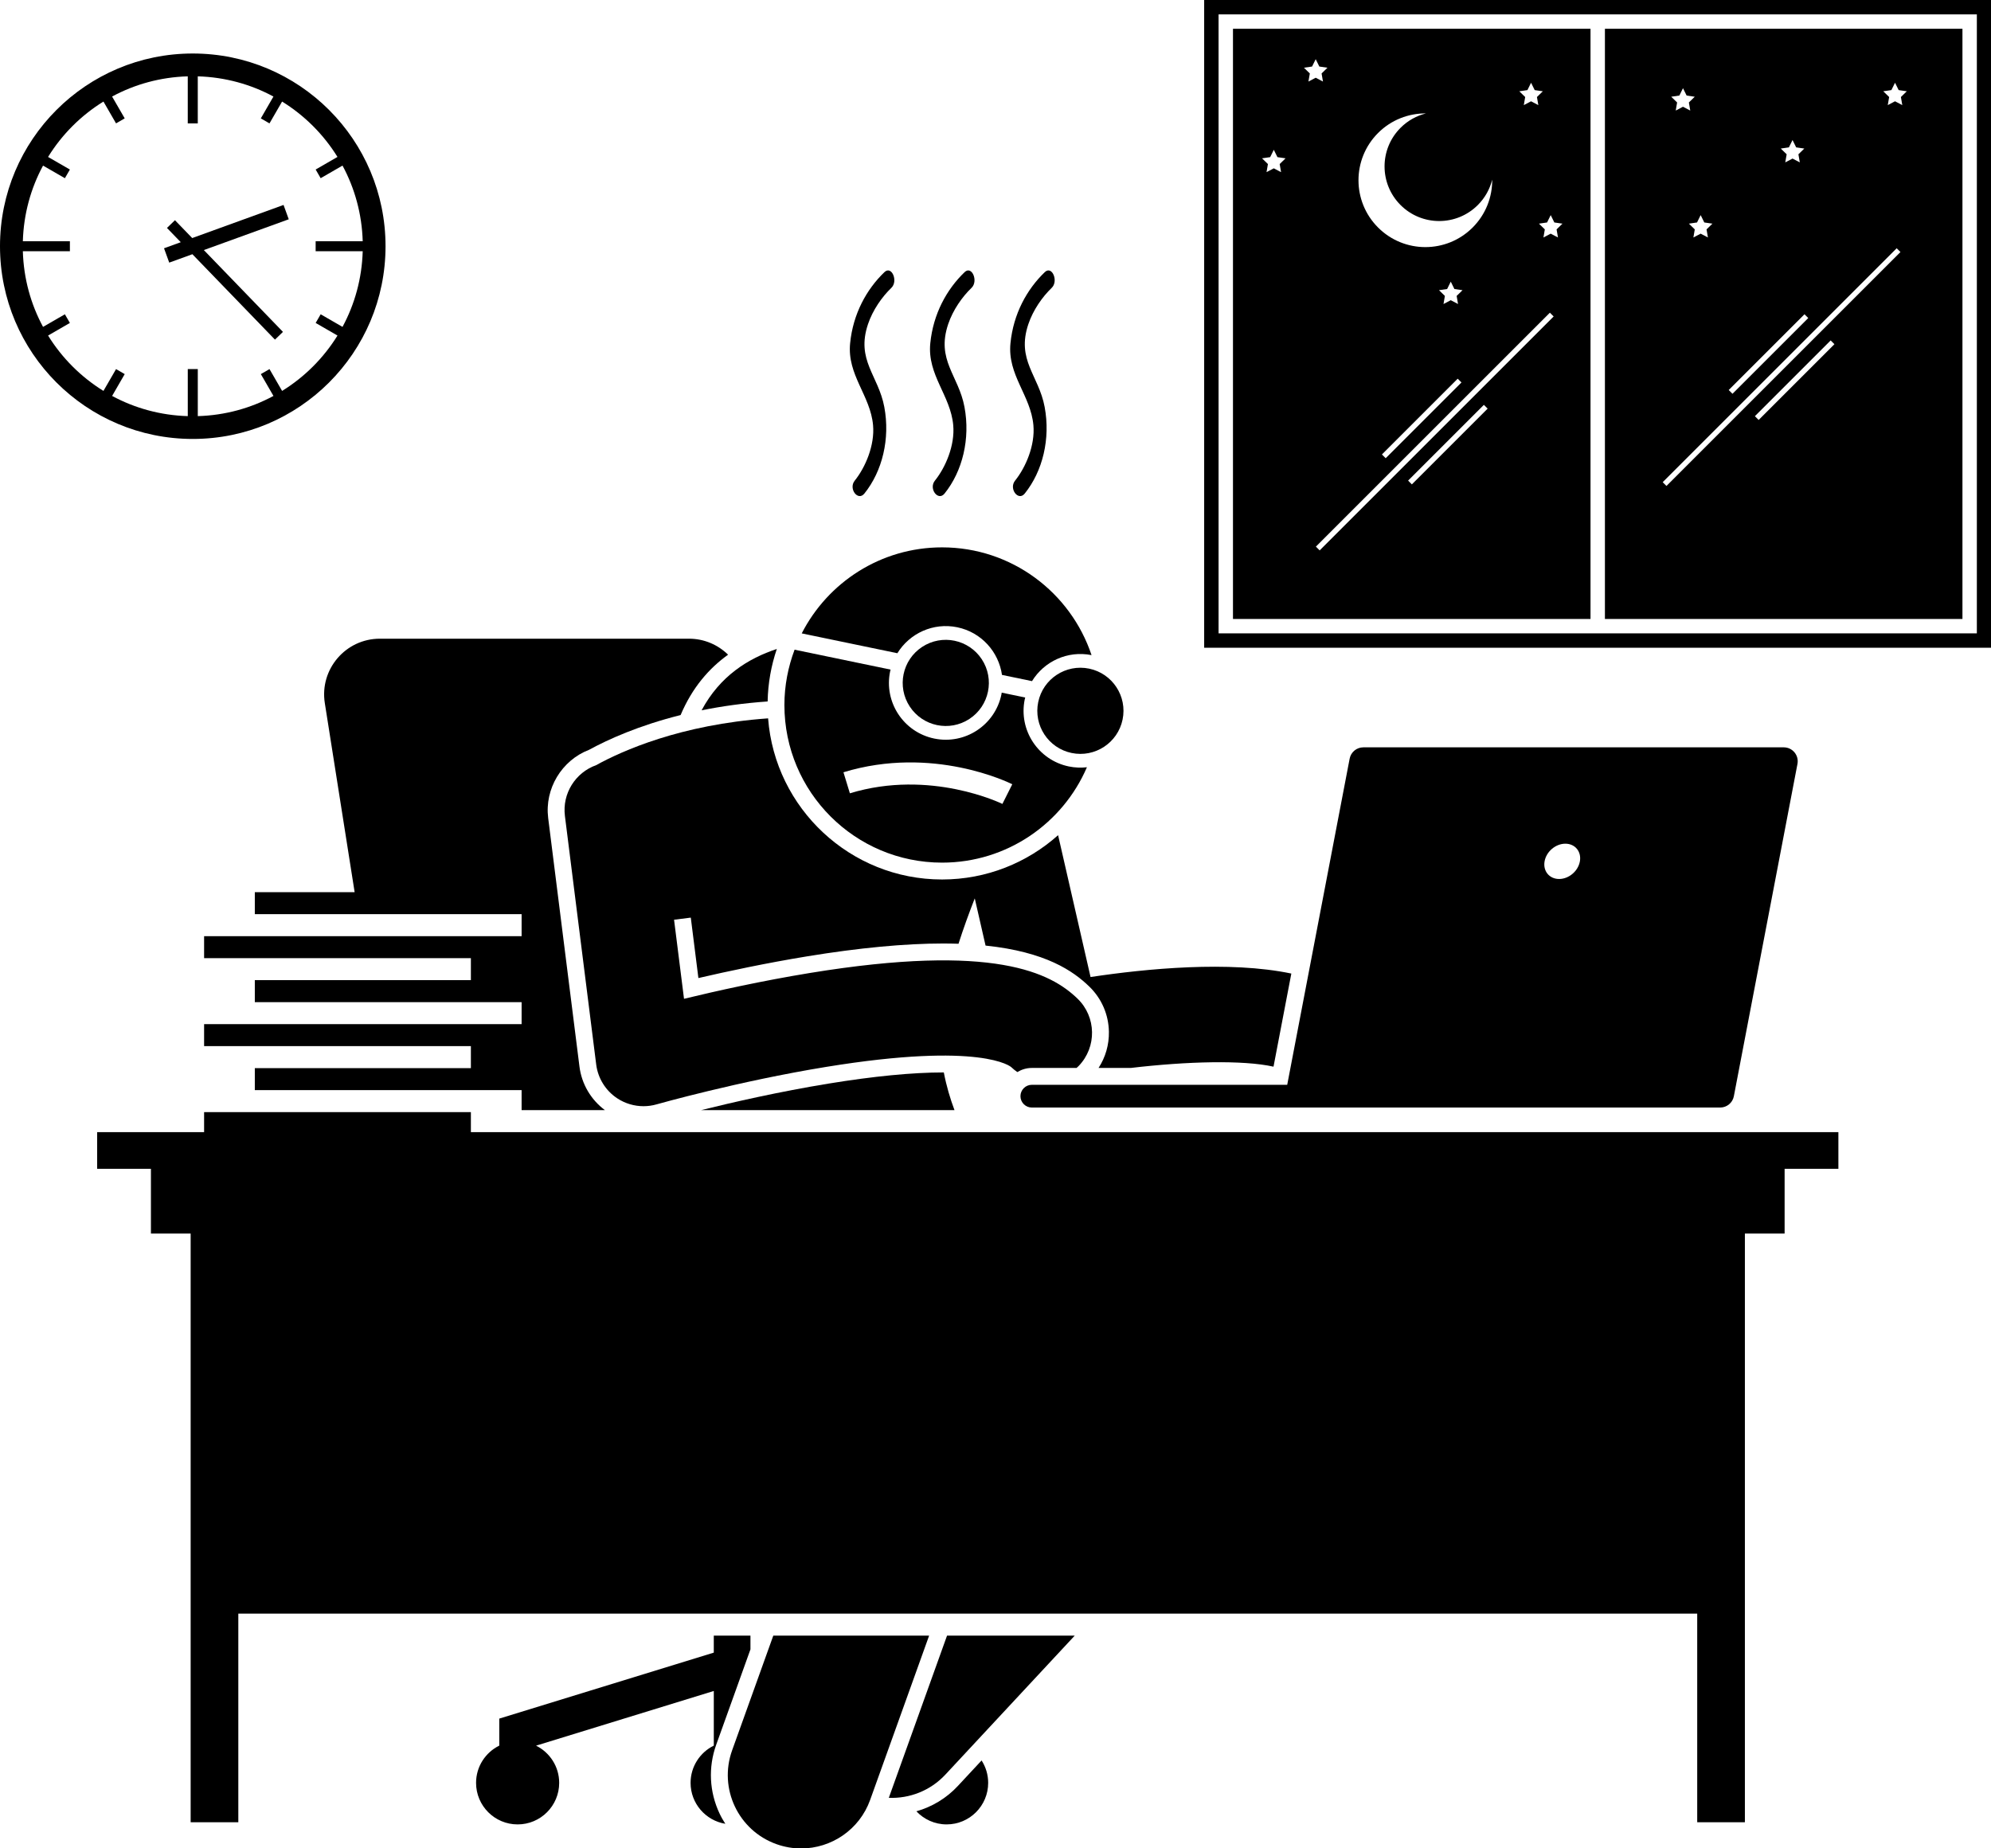 <?xml version="1.0" encoding="UTF-8"?><svg xmlns="http://www.w3.org/2000/svg" xmlns:xlink="http://www.w3.org/1999/xlink" height="252.1" preserveAspectRatio="xMidYMid meet" version="1.0" viewBox="0.0 0.0 271.5 252.1" width="271.5" zoomAndPan="magnify"><g id="change1_1"><path d="M104.677,95.677c0.05-2.5,0.487-4.905,1.254-7.16c-3.896,1.284-7.758,3.682-10.258,8.367 C98.385,96.336,101.383,95.905,104.677,95.677z" fill="inherit"/><path d="M128.464,119.959c-12.509,0-22.788-9.703-23.723-21.978c-11.947,0.85-19.917,4.435-23.455,6.386 c-2.804,1.005-4.639,3.847-4.252,6.926l1.985,15.779c0,0,0,0,0,0.001l2.281,18.121 c0.237,1.881,1.284,3.565,2.865,4.611c1.074,0.71,2.323,1.077,3.585,1.077c0.597,0,1.195-0.082,1.78-0.249 c0.11-0.031,11.127-3.152,23.083-5.104c21.36-3.488,25.249-0.007,25.287,0.029 c0.26,0.251,0.54,0.469,0.828,0.669c0.579-0.349,1.25-0.562,1.974-0.562h6.103 c0.096-0.088,0.194-0.172,0.286-0.267c2.494-2.583,2.422-6.697-0.161-9.191 c-3.601-3.477-11.305-7.622-36.523-3.489c-6.501,1.065-12.634,2.425-17.132,3.516l-1.357-10.784 c0-0-0-0-0-0.001l2.282-0.287l1.037,8.243c4.002-0.928,9.261-2.049,14.798-2.957 c7.112-1.166,13.364-1.757,18.58-1.757c0.725,0,1.418,0.014,2.092,0.036c0.668-2.079,1.423-4.166,2.216-6.19 l1.473,6.439c8.241,0.854,11.977,3.496,14.132,5.576c1.691,1.633,2.646,3.826,2.687,6.176 c0.031,1.776-0.464,3.48-1.411,4.937h4.405c7.69-0.904,15.3-1.1,19.453-0.174l2.43-12.7 c-8.447-1.773-19.794-0.67-27.379,0.473l-4.426-19.346C140.078,117.671,134.534,119.959,128.464,119.959z" fill="inherit"/><path d="M95.596,151.42h34.563c-0.588-1.57-1.094-3.256-1.456-5.142c-0.018,0-0.033-0.001-0.051-0.001 c-4.216,0-9.487,0.512-15.666,1.521C106.276,148.893,99.899,150.351,95.596,151.42z" fill="inherit"/><path d="M124.962,247.055c1.033,1.098,2.496,1.787,4.122,1.787c3.13,0,5.667-2.537,5.667-5.667 c0-1.125-0.332-2.172-0.898-3.054l-3.246,3.488C129.043,245.29,127.078,246.454,124.962,247.055z" fill="inherit"/><path d="M97.669,237.964l4.665-12.998v-1.874h-5v2.32l-29.25,9v3.684c-1.874,0.924-3.166,2.849-3.166,5.08 c0,3.13,2.537,5.667,5.667,5.667c3.13,0,5.667-2.537,5.667-5.667c0-2.226-1.287-4.147-3.155-5.074l24.238-7.458 v7.452c-1.874,0.924-3.166,2.849-3.166,5.08c0,2.813,2.051,5.14,4.738,5.584 c-0.285-0.446-0.554-0.905-0.783-1.392C96.721,244.395,96.56,241.056,97.669,237.964z" fill="inherit"/><path d="M121.202,245.218c2.812,0.111,5.654-0.954,7.721-3.176l17.634-18.951h-17.414L121.202,245.218z" fill="inherit"/><path d="M126.699,223.092h-21.249l-5.616,15.649c-1.865,5.198,0.836,10.925,6.034,12.79 c1.116,0.401,2.256,0.591,3.378,0.591c4.101,0,7.947-2.543,9.412-6.625L126.699,223.092z" fill="inherit"/><path d="M64.212 154.42L64.212 151.689 34.748 151.689 27.832 151.689 27.832 154.42 13.248 154.42 13.248 159.42 20.581 159.42 20.581 168.253 25.998 168.253 25.998 248.548 32.498 248.548 32.498 220.092 231.439 220.092 231.439 248.548 237.939 248.548 237.939 168.253 243.356 168.253 243.356 159.42 250.689 159.42 250.689 154.42z" fill="inherit"/><path d="M145.754,104.542c-4.191-0.869-6.884-4.971-6.015-9.162c0.017-0.083,0.043-0.161,0.063-0.242l-3.207-0.665 c-0.014,0.083-0.021,0.165-0.038,0.247c-0.869,4.191-4.971,6.884-9.162,6.015s-6.884-4.971-6.015-9.162 c0.017-0.083,0.043-0.161,0.063-0.242l-13.091-2.715c-0.882,2.35-1.388,4.885-1.388,7.544 c0,11.874,9.626,21.5,21.5,21.5c8.858,0,16.46-5.36,19.752-13.011C147.415,104.741,146.587,104.714,145.754,104.542z M136.691,109.652c-0.097-0.048-9.816-4.799-20.799-1.448l-0.875-2.869c12.161-3.712,22.581,1.415,23.02,1.635 L136.691,109.652z" fill="inherit"/><path d="M122.369,89.097c1.661-2.705,4.886-4.221,8.173-3.539c3.287,0.682,5.644,3.355,6.092,6.497l4.094,0.849 c1.651-2.691,4.85-4.202,8.119-3.548c-2.849-8.536-10.89-14.697-20.383-14.697 c-8.353,0-15.577,4.774-19.137,11.733L122.369,89.097z" fill="inherit"/><path d="M175.53,147.963h-34.826c-0.853,0-1.551,0.698-1.551,1.551c0,0.853,0.698,1.551,1.551,1.551h36.533h44.39 h12.941c0.912,0,1.696-0.648,1.868-1.544l8.674-45.327c0.224-1.172-0.674-2.259-1.868-2.259h-57.331 c-0.912,0-1.696,0.648-1.868,1.544L175.53,147.963z M210.624,117.484c0.234-1.329,1.502-2.407,2.832-2.407 s2.217,1.078,1.983,2.407s-1.502,2.407-2.832,2.407S210.39,118.814,210.624,117.484z" fill="inherit"/><path d="M71.128,148.689v2.731h11.362c-1.91-1.427-3.171-3.559-3.472-5.939l-2.281-18.121 c-0-0.001-0-0.001-0-0.002l-1.985-15.778c-0.501-3.991,1.836-7.873,5.575-9.31 c2.584-1.41,6.77-3.31,12.483-4.74c1.586-3.748,3.885-6.379,6.474-8.232c-1.38-1.355-3.266-2.182-5.322-2.182 H51.799c-4.669,0-8.233,4.171-7.506,8.782l4.067,25.791H34.748v3h36.38v3H64.212H34.748h-6.916v3H64.212v3H34.748v3 h36.38v3H64.212H34.748h-6.916v3H64.212v3H34.748v3H71.128z" fill="inherit"/><path d="M271.534,0H164.205v88.352h107.329V0z M269.57,86.388H166.169V1.964h103.401V86.388z" fill="inherit"/><path d="M216.888,3.927h-48.755v80.498h48.755V3.927z M208.286,12.29l0.496-1.004l0.496,1.004l1.108,0.161 l-0.802,0.782l0.189,1.104l-0.991-0.521l-0.991,0.521l0.189-1.104l-0.802-0.782L208.286,12.29z M187.918,18.139 c1.802-1.802,4.171-2.691,6.533-2.669c-1.27,0.315-2.474,0.969-3.466,1.962c-2.909,2.909-2.909,7.626,0,10.535 s7.626,2.909,10.535,0c0.993-0.993,1.647-2.196,1.962-3.466c0.022,2.362-0.867,4.731-2.669,6.533 c-3.56,3.56-9.333,3.56-12.893,0C184.358,27.472,184.358,21.7,187.918,18.139z M198.823,41.467l-0.991-0.521 l-0.991,0.521l0.189-1.104l-0.802-0.782l1.108-0.161l0.496-1.004l0.496,1.004l1.108,0.161l-0.802,0.782 L198.823,41.467z M199.291,52.167l-10.333,10.333l-0.514-0.514l10.333-10.334L199.291,52.167z M174.691,23.48 l-0.991-0.521l-0.991,0.521l0.189-1.104l-0.802-0.782l1.108-0.161l0.496-1.004l0.496,1.004l1.108,0.161 l-0.802,0.782L174.691,23.48z M178.423,11.123l0.189-1.104l-0.802-0.782l1.108-0.161l0.496-1.004l0.496,1.004 l1.108,0.161l-0.802,0.782l0.189,1.104l-0.991-0.521L178.423,11.123z M192.526,66.068l-0.512-0.516l10.332-10.332 l0.514,0.514L192.526,66.068z M179.955,75.071l-0.514-0.515l31.907-31.906l0.515,0.514L179.955,75.071z M211.46,31.87 l-0.991,0.521l0.189-1.104l-0.802-0.782l1.108-0.161l0.496-1.004l0.496,1.004l1.108,0.161l-0.802,0.782 l0.189,1.104L211.46,31.87z" fill="inherit"/><path d="M218.852,84.425h48.755V3.927h-48.755V84.425z M239.815,57.281l-0.512-0.516l10.332-10.332l0.514,0.514 L239.815,57.281z M227.245,66.283l-0.514-0.515l31.907-31.906l0.515,0.514L227.245,66.283z M257.917,12.289 l0.496-1.004l0.496,1.004l1.108,0.161l-0.802,0.782l0.189,1.104l-0.991-0.521l-0.991,0.521l0.189-1.104 l-0.802-0.782L257.917,12.289z M243.941,20.101l0.496-1.004l0.496,1.004l1.108,0.161l-0.802,0.782l0.189,1.104 l-0.991-0.521l-0.991,0.521l0.189-1.104l-0.802-0.782L243.941,20.101z M246.066,42.864l0.514,0.515l-10.333,10.333 l-0.514-0.514L246.066,42.864z M231.908,29.34l0.496,1.004l1.108,0.161l-0.802,0.782l0.189,1.104l-0.991-0.521 l-0.991,0.521l0.189-1.104l-0.802-0.782l1.108-0.161L231.908,29.34z M229.003,13.033l0.496-1.004l0.496,1.004 l1.108,0.161l-0.802,0.782l0.189,1.104l-0.991-0.521l-0.991,0.521l0.189-1.104l-0.802-0.782L229.003,13.033z" fill="inherit"/><path d="M26.286,59.871c14.519,0,26.287-11.769,26.287-26.287c0-14.518-11.769-26.286-26.287-26.286 C11.769,7.298,0,19.067,0,33.584C0,48.103,11.769,59.871,26.286,59.871z M14.106,13.852l1.718,2.976l1.182-0.682 l-1.721-2.979c3.086-1.666,6.593-2.647,10.319-2.755v6.418h1.365v-6.418c3.726,0.108,7.233,1.089,10.318,2.755 l-1.72,2.981l1.181,0.682l1.72-2.977c3.066,1.897,5.655,4.486,7.552,7.552l-2.976,1.719l0.682,1.182 l2.98-1.72c1.665,3.085,2.646,6.592,2.754,10.318h-6.417l-0.001,1.365l6.418-0.001 c-0.108,3.726-1.089,7.233-2.754,10.319l-2.979-1.719l-0.682,1.181l2.976,1.719 c-1.896,3.066-4.486,5.656-7.552,7.552l-1.719-2.976l-1.181,0.682l1.72,2.979 c-3.085,1.666-6.592,2.646-10.318,2.754v-6.418h-1.365v6.418c-3.726-0.108-7.233-1.089-10.319-2.755l1.719-2.978 l-1.181-0.682l-1.718,2.975c-3.066-1.896-5.656-4.486-7.552-7.552l2.975-1.718l-0.682-1.181l-2.978,1.719 c-1.666-3.085-2.647-6.592-2.755-10.318l6.417,0.001l-0.001-1.365l-6.416,0.001 c0.108-3.726,1.089-7.233,2.754-10.318l2.978,1.719l0.682-1.182l-2.975-1.717 C8.45,18.338,11.04,15.748,14.106,13.852z" fill="inherit"/><path d="M23.077 35.82L26.234 34.675 37.495 46.323 38.586 45.269 27.796 34.108 39.375 29.91 38.666 27.954 26.211 32.47 23.858 30.036 22.768 31.09 24.65 33.036 22.367 33.864z" fill="inherit"/><path d="M148.521,91.2c-3.176-0.659-6.287,1.383-6.946,4.56c-0.659,3.178,1.383,6.287,4.56,6.945 c3.177,0.659,6.287-1.382,6.945-4.56C153.739,94.969,151.697,91.859,148.521,91.2z" fill="inherit"/><circle cx="128.969" cy="93.146" fill="inherit" r="5.875" transform="rotate(-33.283 128.972 93.145)"/><path d="M116.552,65.56c-0.883,1.096,0.44,2.852,1.318,1.758c2.455-3.053,3.527-7.471,2.717-11.805 c-0.807-4.314-3.883-6.391-2.22-11.31c0.646-1.914,1.903-3.711,3.18-4.938 c0.968-0.928,0.037-3.088-0.941-2.148c-2.441,2.344-4.283,5.684-4.681,9.703 c-0.43,4.332,2.769,7.113,3.129,11.18C119.296,60.737,118.017,63.736,116.552,65.56z" fill="inherit"/><path d="M127.485,65.56c-0.882,1.096,0.44,2.852,1.318,1.758c2.455-3.053,3.527-7.471,2.717-11.805 c-0.806-4.314-3.883-6.391-2.22-11.31c0.646-1.914,1.903-3.711,3.18-4.938 c0.967-0.928,0.037-3.088-0.941-2.148c-2.439,2.344-4.283,5.684-4.682,9.703 c-0.428,4.332,2.77,7.113,3.13,11.18C130.229,60.737,128.95,63.736,127.485,65.56z" fill="inherit"/><path d="M138.417,65.56c-0.882,1.096,0.441,2.852,1.319,1.758c2.454-3.053,3.526-7.471,2.717-11.805 c-0.806-4.314-3.884-6.391-2.22-11.31c0.646-1.914,1.903-3.711,3.179-4.938 c0.968-0.928,0.038-3.088-0.94-2.148c-2.44,2.344-4.283,5.684-4.682,9.703 c-0.429,4.332,2.768,7.113,3.129,11.18C141.162,60.737,139.881,63.736,138.417,65.56z" fill="inherit"/></g></svg>